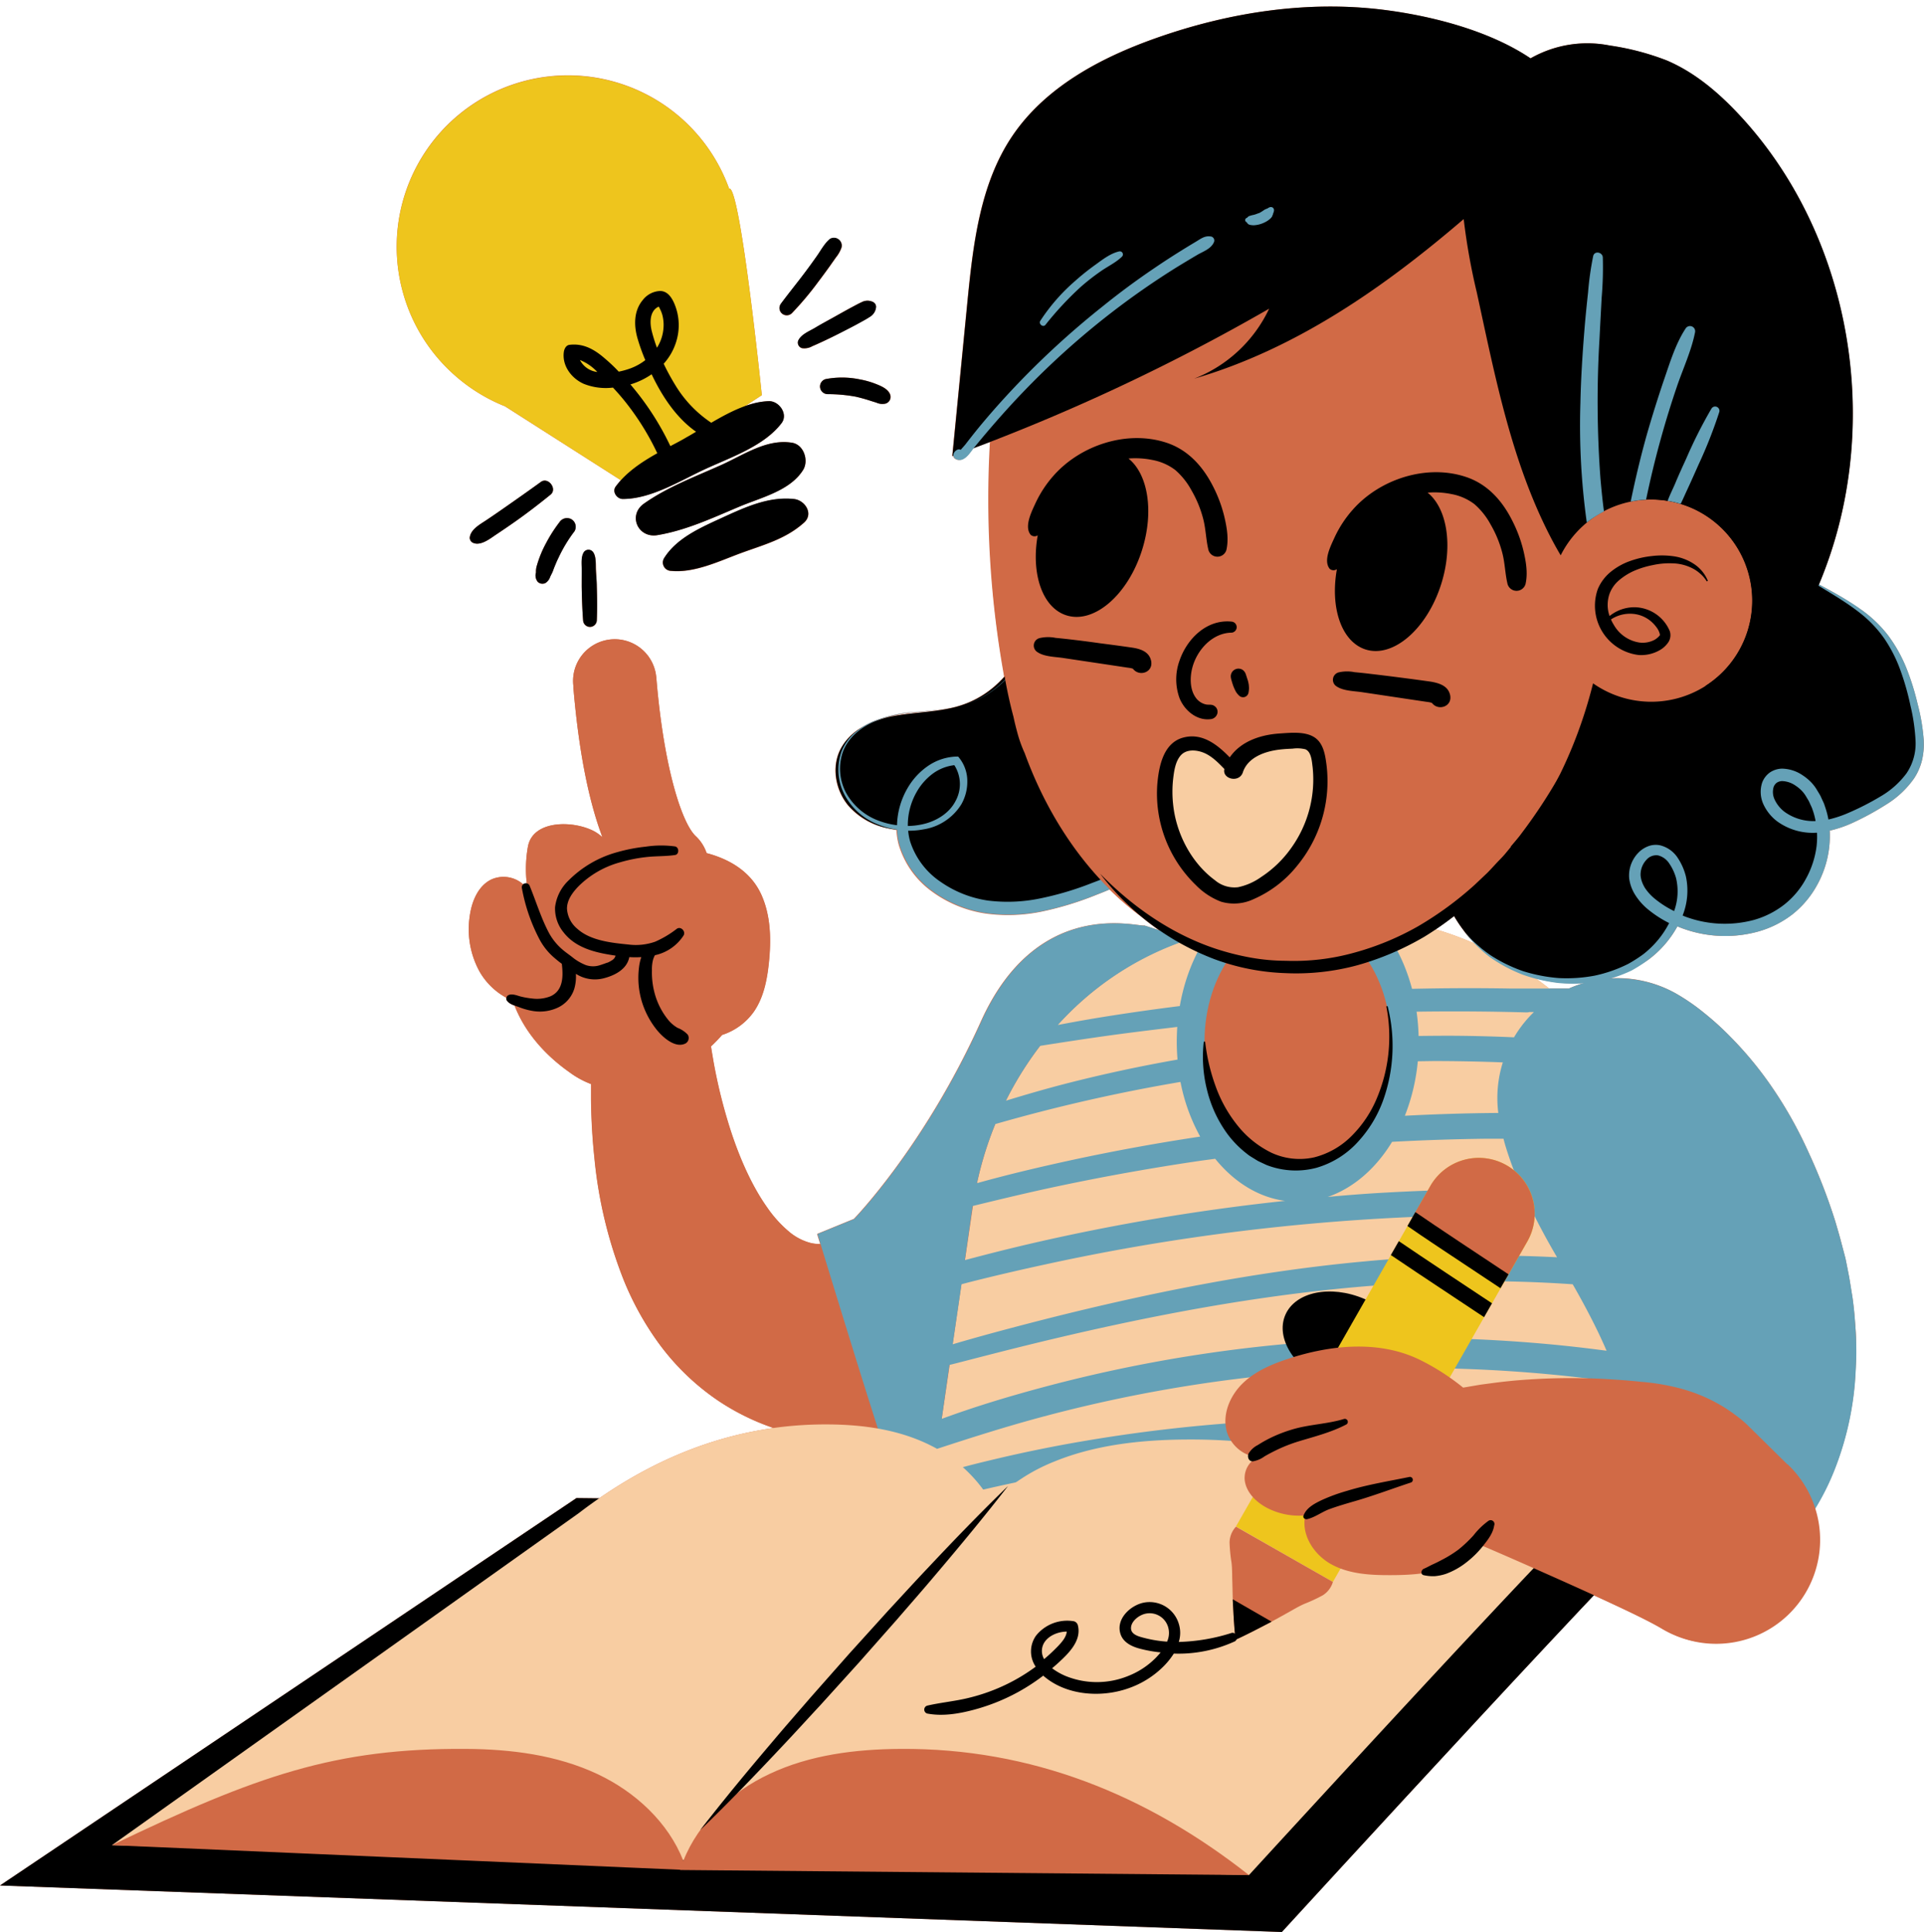 <?xml version="1.0" encoding="UTF-8"?><svg xmlns="http://www.w3.org/2000/svg" xmlns:xlink="http://www.w3.org/1999/xlink" height="501.7" preserveAspectRatio="xMidYMid meet" version="1.0" viewBox="0.0 -1.7 499.7 501.7" width="499.7" zoomAndPan="magnify"><g data-name="Layer 2"><g data-name="38"><g><g id="change1_1"><path d="M499.63,190.67a50.37,50.37,0,0,0-1.61-9.61,65.76,65.76,0,0,0-2.89-9.23,37.63,37.63,0,0,0-4.74-8.49,32.32,32.32,0,0,0-7-6.71,94.68,94.68,0,0,0-11-6.55q1.63-3.92,3-7.94c12.84-38.69,4.07-84.29-23.76-114.08-5.39-5.77-11.54-11-18.81-14.08a67.31,67.31,0,0,0-14.75-3.86,29.8,29.8,0,0,0-20.59,3.33c-10.8-7.26-25.67-11-37.9-12.57-20.05-2.56-40.58.63-59.62,7.4-14.3,5.08-28.46,12.66-37,25.23s-10.3,28.54-11.79,43.74l-3.87,39.49.25-.1s0,0,0,.06c.24,1,1.52,1.22,2.33.89,1.24-.49,2.1-1.85,2.91-2.92,1.44-.54,2.88-1.06,4.31-1.61a259.15,259.15,0,0,0,3.56,60.19c0,.26.09.51.13.77a25.52,25.52,0,0,1-12.38,7.77c-.53.15-1.06.27-1.59.39-2.92.52-5.89.73-8.84,1a36,36,0,0,0-11.27,2.47,22.24,22.24,0,0,0-2.61,1.35,14.15,14.15,0,0,0-5.92,6c-2.29,4.61-1.21,10.5,2.07,14.47a17.84,17.84,0,0,0,9.88,5.8,22.38,22.38,0,0,0,2.7.59,17.25,17.25,0,0,0,.59,3.81,23.09,23.09,0,0,0,8.74,12.22,31.3,31.3,0,0,0,13.83,5.64,43.15,43.15,0,0,0,14.79-.55,83.52,83.52,0,0,0,13.93-4.28c1.15-.45,2.31-.92,3.46-1.41a75.2,75.2,0,0,0,8.25,7.07q2.19,1.83,4.54,3.47l-3.78-1.21c-1.82.42-27.79-7.57-42.43,24.92s-33,51.28-33,51.28l-9.54,3.9s.29,1,.81,2.65h-.33a10.22,10.22,0,0,1-2.36-.32A14.41,14.41,0,0,1,205,318.2a31.65,31.65,0,0,1-5.81-6.38c-3.78-5.33-7-12.37-9.44-19.92-1.24-3.78-2.3-7.71-3.21-11.71-.45-2-.86-4-1.22-6l-.51-3-.17-1.14a40.24,40.24,0,0,0,2.87-3,16.14,16.14,0,0,0,8.28-6.08c2.5-3.64,3.39-8.13,3.86-12.53.65-6.07.55-12.45-2-18-2.68-5.72-8-9-14.13-10.61a10.74,10.74,0,0,0-2.86-4.45c-3.5-3.3-8.17-17.34-10.14-40.38a17.61,17.61,0,0,0-.21-1.81,10.82,10.82,0,0,0-21.39,3.22l0,.43q2.07,24.38,7.55,38.87a11.4,11.4,0,0,0-1.86-1.39c-5.22-3-16.2-3.32-17.5,3.84a33.14,33.14,0,0,0-.27,9.64,1,1,0,0,0-.94.17,7.73,7.73,0,0,0-8.26-1.3c-3.47,1.66-5.12,5.71-5.64,9.52a22.83,22.83,0,0,0,2.58,14.45,17.85,17.85,0,0,0,6.9,6.73.89.89,0,0,0,.09.67,3.84,3.84,0,0,0,2.08,1.39c2.71,7,8,12.89,14.16,17.24a24.75,24.75,0,0,0,5.67,3.13c0,1.3,0,2.59,0,3.89.06,5.05.33,10.12.88,15.25A115.63,115.63,0,0,0,162,330.72a77,77,0,0,0,9.09,16.39,62.48,62.48,0,0,0,15.3,14.8A60.44,60.44,0,0,0,201,369.12c-16.3,2.25-31.39,8.59-45.39,18.27l-5.91-.07L0,487.92,332.92,500s50.81-55.47,81-87.43l2.75,1.25c2.68,1.25,5.38,2.5,7.94,3.75s5.08,2.53,6.88,3.6a27,27,0,0,0,39.71-30.88,65.61,65.61,0,0,0,5.16-10.17,79.77,79.77,0,0,0,5.37-22.85c.14-1.88.24-3.78.31-5.66s0-3.72,0-5.56-.2-3.64-.34-5.44-.34-3.56-.58-5.32l-.84-5.19c-.33-1.68-.65-3.37-1-5.05L478,320.14c-.44-1.62-.91-3.2-1.38-4.8a149,149,0,0,0-7-18,108.46,108.46,0,0,0-9-16.13,94.54,94.54,0,0,0-11.4-13.88,74,74,0,0,0-6.64-6,53.3,53.3,0,0,0-7.47-5.13,31.2,31.2,0,0,0-17.59-3.82,36,36,0,0,0,6.1-2.25A38.06,38.06,0,0,0,428,247.6a27,27,0,0,0,7.61-8.67l.08-.06c.31.13.61.27.93.39a32.23,32.23,0,0,0,19.78,1,26,26,0,0,0,9.08-4.5A24.9,24.9,0,0,0,472,228a26.29,26.29,0,0,0,3.21-14,30.41,30.41,0,0,0,6.05-2.08,72.42,72.42,0,0,0,8.56-4.67,24.41,24.41,0,0,0,7.3-6.82,14.84,14.84,0,0,0,2.06-4.72A18,18,0,0,0,499.63,190.67Zm-267.72-6.4a28.75,28.75,0,0,0-3.37.87,40,40,0,0,1,9.53-1.88c2.84-.29,5.7-.5,8.51-1C241.77,183.29,236.76,183.33,231.91,184.27Zm-83-7.75c0,.21.06.42.1.63C149,177.05,149,176.84,148.93,176.52Zm223.92,63.12c1.65-1.11,3.26-2.25,4.81-3.47a34.92,34.92,0,0,0,2.54,3.8c.11.15.23.29.35.43l-.49-.54a34.92,34.92,0,0,0,3,3.51A84.18,84.18,0,0,0,372.85,239.64ZM407.46,255h-5.15c-1.18-.94-2.39-1.84-3.62-2.72a35.24,35.24,0,0,0,13,1.21A31.24,31.24,0,0,0,407.46,255ZM104.76,74.64a44.48,44.48,0,0,1,84.62-27.3l.1-.06c.36,0,.76.9,1.19,2.39,3,10.42,7.19,51.25,7.19,51.25l-4.29,2.81a19.9,19.9,0,0,1,6.13-1.26c2.64,0,5.05,3.37,3.27,5.71-4.52,6-13.17,8.85-19.84,11.94s-14,7.74-21.39,7.75c-1.5,0-2.82-1.87-1.84-3.22.42-.58.88-1.12,1.35-1.65l-30.1-19.19A44.72,44.72,0,0,1,117,94.75h0A44.31,44.31,0,0,1,104.76,74.64Zm67.67,68.71c3.23-5.26,9.52-8,15-10.52,6-2.74,12.24-5.67,18.89-4.9,2.81.33,5.08,3.81,2.53,6.11-4.78,4.29-10.47,5.74-16.46,7.94-5.6,2.07-12,5.18-18.07,4.59A2.17,2.17,0,0,1,172.43,143.35Zm54.92-45.41c1.41.55,3.5,1.37,3.93,3a1.8,1.8,0,0,1-1.22,2.15,3.75,3.75,0,0,1-2.46-.24c-.57-.18-1.15-.35-1.72-.54-1.19-.38-2.41-.72-3.63-1a40.24,40.24,0,0,0-7.26-.66,2,2,0,0,1-2-1.72,2,2,0,0,1,1.42-2.18,22.74,22.74,0,0,1,8.89.07A22.2,22.2,0,0,1,227.35,97.94Zm-10.9-17.23c1.64-.91,3.26-1.84,4.92-2.72.8-.42,1.6-.87,2.42-1.24a3.22,3.22,0,0,1,3,0,1.4,1.4,0,0,1,.72,1.26,3.3,3.3,0,0,1-1.7,2.62c-.75.51-1.56.93-2.35,1.37-1.59.89-3.21,1.71-4.83,2.54s-3.33,1.72-5,2.5c-.87.4-1.75.81-2.64,1.18a4.13,4.13,0,0,1-2.72.51,1.5,1.5,0,0,1-1-1.82c.66-1.73,3-2.6,4.47-3.49S214.87,81.59,216.45,80.71ZM191.72,130c-6.8,2.87-13.67,6.06-21,7.27-5.05.83-7.72-5.2-3.46-8.2,6.06-4.27,13.15-6.93,19.88-9.94,6-2.67,11.94-6.94,18.58-5.86,3.07.5,4.37,4.64,2.87,7.06C205.15,125.84,197.52,127.51,191.72,130Zm-40.6,16.2c0-1.37-.22-3.16.49-4.39a1.48,1.48,0,0,1,2.53,0c.77,1.2.59,3.17.66,4.56s.16,2.87.2,4.31c.09,3,.12,5.86,0,8.8a1.78,1.78,0,0,1-3.55,0c-.23-2.94-.32-5.85-.37-8.8C151.08,149.14,151.11,147.65,151.12,146.15ZM143,126.74c-3.09,2.51-6.24,4.93-9.51,7.22q-2.4,1.68-4.85,3.3c-1.45,1-3.73,2.73-5.57,2.08a1.47,1.47,0,0,1-1.07-1.4c.2-2.13,2.6-3.43,4.21-4.5s3.14-2.13,4.7-3.22c3.2-2.23,6.4-4.48,9.56-6.77C142.38,122.06,144.81,125.25,143,126.74Zm-3.34,22.64a2.61,2.61,0,0,1-.46-2.39c0-.11,0-.23,0-.34v0a.51.51,0,0,1,0-.1,5.7,5.7,0,0,1,.13-1,28.58,28.58,0,0,1,2.54-6.29,36.68,36.68,0,0,1,3.41-5.32,2.34,2.34,0,0,1,3.11-.81,2.27,2.27,0,0,1,.82,3.11,37,37,0,0,0-3.82,6.14c-.24.48-.47,1-.7,1.45l-.29.66c0,.05-.14.33-.16.39-.22.53-.44,1.06-.63,1.61s-.51,1.08-.76,1.63a3,3,0,0,1-1.17,1.58A1.74,1.74,0,0,1,139.64,149.38Zm63.05-72c2.06-2.8,4.28-5.5,6.37-8.29,1.06-1.41,2.1-2.85,3.12-4.3s2-3.32,3.4-4.42a2,2,0,0,1,2.24.15,2,2,0,0,1,.72,2.12,8.55,8.55,0,0,1-1.45,2.56c-.49.71-1,1.41-1.49,2.12q-1.5,2.1-3.06,4.16a81.68,81.68,0,0,1-6.88,8.19,1.9,1.9,0,0,1-2.49.15A1.87,1.87,0,0,1,202.69,77.36Z" fill="#d16a46"/></g><g id="change1_2"><path d="M184.43,268.45a5,5,0,0,1,.1.54l.1.7.22,1.47.51,3c.36,2,.77,4,1.22,6,.91,4,2,7.93,3.21,11.71,2.46,7.55,5.66,14.59,9.44,19.92A31.65,31.65,0,0,0,205,318.2a14.41,14.41,0,0,0,5.38,2.81,10.22,10.22,0,0,0,2.36.32,15.87,15.87,0,0,0,2.44-.11,29.88,29.88,0,0,0,6.09-1.44,55.24,55.24,0,0,0,7.76-3.35c.69-.35,1.39-.71,2.1-1.13s1.42-.77,2.14-1.23l1.09-.66.54-.32c.18-.11.15-.15.23-.23.23-.28.44-.42.74-.79a57.06,57.06,0,0,0,4.23-5.09,81.33,81.33,0,0,0,5-7.67,144,144,0,0,0,9.21-19.64c1.38-3.55,2.67-7.2,3.85-10.88.59-1.83,1.15-3.68,1.67-5.49l.73-2.68.31-1.27.13-.58a1.73,1.73,0,0,0,.05-.24v-.1c0-.05,0,0,0,0,7.23-19.66,27.25-18.85,46.91-11.62s31.51,18.14,24.28,37.8l-.19.44-.13.29-.26.56-.49,1-1,1.9-1.89,3.61c-1.27,2.37-2.55,4.69-3.88,7C321.81,304,319,308.5,316.1,313a203.72,203.72,0,0,1-20.28,26.19,131.62,131.62,0,0,1-13.27,12.57,92.36,92.36,0,0,1-17.42,11.38c-1.63.86-3.52,1.62-5.31,2.37-.43.17-1,.41-1.3.52l-1,.34-2.06.69c-1.34.46-2.78.87-4.19,1.28s-2.85.81-4.32,1.17a102,102,0,0,1-18.73,3,73.88,73.88,0,0,1-21.08-1.62,61.39,61.39,0,0,1-20.73-8.93,62.48,62.48,0,0,1-15.3-14.8A77,77,0,0,1,162,330.72,115.63,115.63,0,0,1,154.41,299c-.55-5.13-.82-10.2-.88-15.25q0-3.78.07-7.56l.16-3.81.27-4.11a13.75,13.75,0,0,1,24.68-7.4Z" fill="#d16a46"/></g><g id="change2_1"><path d="M241,391.25c22.07-5.42,212.81,3.56,212.81,3.56l-18.11-85.32c-10.05-47.34-52.54-78.76-98-72.5l-15.72,2.17c-.86.12-1.72.25-2.57.39-34.62,5.87-61.38,35.37-66.74,72Z" fill="#f8cda2"/></g><g id="change3_1"><path d="M482.07,346.05c-.1-1.81-.2-3.64-.34-5.44s-.34-3.56-.58-5.32l-.84-5.19c-.33-1.68-.65-3.37-1-5.05L478,320.14c-.44-1.62-.91-3.2-1.38-4.8a149,149,0,0,0-7-18,108.46,108.46,0,0,0-9-16.13,94.54,94.54,0,0,0-11.4-13.88,74,74,0,0,0-6.64-6,53.3,53.3,0,0,0-7.47-5.13A31.23,31.23,0,0,0,407.46,255h-15q-12.85-.22-25.73.08c-4.29-16.19-15.95-27.81-29.67-27.81-14.94,0-27.44,13.8-30.64,32.28q-10.25,1.28-20.46,2.92-5.62.92-11.23,2a79.24,79.24,0,0,1,33.91-22.18l-11.35-3.64c-1.82.42-27.79-7.57-42.43,24.92s-33,51.28-33,51.28l-9.54,3.9s12.21,40.11,17,54.52c-1.54,1.57-.31,4.68,1.85,5h0c.42.62,5.16.57,11.64.19l.57-3.93c8.38-2.74,16.77-5.42,25.27-7.75a372.68,372.68,0,0,1,112-13q10.68.38,21.33,1.36,5.19.48,10.36,1.11c1.55.19,3.11.39,4.66.6,1,.14,2.06.36,3.09.44h.36c.16.48.33,1,.48,1.42a60.07,60.07,0,0,1,2.09,8.13,41.36,41.36,0,0,1,.64,6.74q-9.5-1.77-19.07-3.07a410.63,410.63,0,0,0-41.28-3.54,405.94,405.94,0,0,0-81.79,5.54q-11.26,1.91-22.4,4.53c-3.71.88-7.42,1.77-11.09,2.81s-7.81,1.92-11.21,3.93c-2.22,1.31-1.33,5,1.34,4.94,3.47-.09,6.76-1.15,10.13-1.94s6.56-1.56,9.85-2.3q10-2.25,20.08-4a393.79,393.79,0,0,1,39.91-5,408.39,408.39,0,0,1,80.7,1.92c7.41.92,14.78,2.08,22.12,3.43l2.51.48-.07,2.07a23.4,23.4,0,0,0,40.34,16.83,63.62,63.62,0,0,0,12.67-20,79.77,79.77,0,0,0,5.37-22.85c.14-1.88.24-3.78.31-5.66S482.12,347.89,482.07,346.05Zm-85.7-84.85a3,3,0,0,0,.87-.1h1.15a31.28,31.28,0,0,0-5.17,6.57q-8.21-.37-16.43-.41-4.17,0-8.35.06a56.3,56.3,0,0,0-.53-6.31Q382.15,260.8,396.37,261.2Zm-28.14,12.69,4-.06q9,0,18.08.35a30.88,30.88,0,0,0-1.17,13.13q-12.14.09-24.27.73A51.57,51.57,0,0,0,368.23,273.89Zm-6.68,20.92q12.22-.66,24.46-.81c1.49,0,3,0,4.48,0,.48,1.92,1.08,3.73,1.7,5.51q1.21,3.42,2.6,6.61c.14.34.29.67.44,1q-18.83-.12-37.62,1c-4.27.26-8.53.6-12.79,1C351.52,306.82,357.35,301.72,361.55,294.81Zm31.91,19c1.65,0,3.3.06,5,.08q1.11,2.22,2.26,4.36c1.2,2.24,2.43,4.41,3.68,6.54a345,345,0,0,0-50.41,1.11c-27.59,2.56-54.9,8-81.74,14.76-7.59,1.93-15.18,3.93-22.7,6.1l-2.11.62,2.28-15.59,2.06-.54c6.63-1.68,13.29-3.22,20-4.67q20-4.36,40.36-7.24A563.91,563.91,0,0,1,393.46,313.81Zm-77.85-14.6c4.86,6,11.16,10,18.15,10.93a553.7,553.7,0,0,0-58.42,9.39q-11.2,2.42-22.29,5.35l-2.46.64,2-13.95s0-.06,0-.09c7.38-1.8,14.77-3.58,22.21-5.15q18.33-3.87,36.87-6.59C313,299.55,314.31,299.39,315.61,299.21Zm-9.17-19.93.16,0a48.11,48.11,0,0,0,5.11,14.17q-16.8,2.52-33.4,6.1c-8.22,1.79-16.45,3.72-24.58,6a90.29,90.29,0,0,1,4.76-15.35A440.12,440.12,0,0,1,306.44,279.28Zm-23-11.42c7.42-1.1,14.87-2,22.32-2.89-.08,1.27-.13,2.54-.13,3.83,0,1.57.07,3.12.2,4.65q-14.66,2.57-29.06,6.26c-5.21,1.35-10.38,2.84-15.52,4.42a88.38,88.38,0,0,1,8.89-14.24Q276.76,268.84,283.41,267.86Zm130.74,80.8q-4.78-.6-9.58-1.08-9.6-.94-19.23-1.41a374.89,374.89,0,0,0-114.07,12.26c-9,2.4-18,5.1-26.72,8.32l2-14,1.61-.4c6.7-1.73,13.41-3.47,20.14-5.11,13.28-3.24,26.65-6.18,40.1-8.65,26.73-4.9,53.91-7.89,81.12-7.56q9.46.12,18.91.77,2.34,4.06,4.38,8,2.5,4.8,4.42,9.26Z" fill="#65a1b7"/></g><g id="change1_3"><ellipse cx="337.03" cy="268.8" fill="#d16a46" rx="24.2" ry="31.99"/></g><g id="change4_1"><path d="M360.39,259.57A42,42,0,0,1,359.24,284a31.87,31.87,0,0,1-6.49,10.74,23.34,23.34,0,0,1-10.8,6.8,20.92,20.92,0,0,1-13-.71l-1.5-.7-.75-.36-.7-.43-1.41-.87c-.45-.31-.87-.66-1.3-1a26.32,26.32,0,0,1-4.5-4.7,32.27,32.27,0,0,1-5.33-11.54,35.23,35.23,0,0,1-.82-12.42H313a50,50,0,0,0,2.77,11.71,35.06,35.06,0,0,0,5.73,10.15,25.58,25.58,0,0,0,8.78,7,17.35,17.35,0,0,0,11,1.18,20.92,20.92,0,0,0,9.88-5.69,30.15,30.15,0,0,0,6.5-9.83,41,41,0,0,0,2.39-23.71Z" fill="inherit"/></g><g id="change4_2"><path d="M435.83,390.53C433.29,390.42,332.92,500,332.92,500L0,487.92l149.72-100.6Z" fill="inherit"/></g><g id="change2_2"><path d="M380.55,389.72a153.08,153.08,0,0,0-72.42-17.61c-11.74.07-23.7,1.38-34.32,5.73a47.63,47.63,0,0,0-16.21,10.71,37.59,37.59,0,0,0-15.38-14.64c-8.39-4.34-17.82-5.66-27.09-5.72-24-.17-45.48,8.23-64.84,23.06h0L29.08,477.45l295.3,7.77s87.77-95.82,90-95.72Z" fill="#f8cda2"/></g><g id="change4_3"><ellipse cx="349.62" cy="346.51" fill="inherit" rx="11.89" ry="17.18" transform="rotate(-67.07 349.62 346.507)"/></g><g id="change5_1"><path d="M321,394.69l25.19,14.39,50.5-88.4a14.51,14.51,0,0,0-5.4-19.79h0a14.51,14.51,0,0,0-19.8,5.4Z" fill="#eec51d"/></g><g id="change1_4"><path d="M346.15,409.07s0,.08,0,.13a6.16,6.16,0,0,1-2.63,3.38,41.88,41.88,0,0,1-4.71,2.19c-1.62.71-3,1.57-4.43,2.36L330,419.55l-4.48,2.32c-1.53.76-3,1.52-4.64,2.24-.19-1.74-.31-3.43-.43-5.14l-.27-5-.12-4.95c-.07-1.67,0-3.26-.22-5a41.76,41.76,0,0,1-.5-5.17,6.15,6.15,0,0,1,1.57-4l.09-.11Zm45.12-108.18a14.51,14.51,0,0,0-19.8,5.4l-4.67,8.17c6.12,3.9,18.1,11.62,24.21,16.13l5.66-9.91a14.51,14.51,0,0,0-5.4-19.79Z" fill="#d16a46"/></g><g id="change4_4"><path d="M330.25,419.41l-.25.14-4.48,2.32c-1.53.76-3,1.52-4.64,2.24-.19-1.74-.31-3.43-.43-5.14l-.27-5v-.36Zm61.54-90.19c-6.66-4.42-19-12.57-24.19-16.16l-2.06,3.61c1.79,1.25,4.35,3,8,5.42,5.42,3.62,11.72,7.8,16.16,10.73Zm-4.29,7.52c-5.76-3.82-18-11.91-24.2-16.14l-2.07,3.61c1.68,1.15,3.85,2.6,6.71,4.51,6,4,13.06,8.69,17.5,11.62Z" fill="inherit"/></g><g id="change1_5"><path d="M464.21,378.56,454,368.5a29.1,29.1,0,0,0-2.47-2.14c-.4-.32-.91-.66-1.25-.93s-.74-.52-1.11-.79c-.75-.5-1.5-1-2.28-1.44s-1.47-.83-2.22-1.21a43,43,0,0,0-9.08-3.35,58,58,0,0,0-9.41-1.52c-3.17-.35-6.36-.55-9.55-.74a167.08,167.08,0,0,0-19.49.14c-3.3.2-6.64.54-10,1l-2.57.34-2.65.45-1.34.23a5.67,5.67,0,0,0-.57.1,59.44,59.44,0,0,0-11-7.1c-10.53-5.27-23.23-4.08-34.42-.4-4.27,1.4-8.53,3.21-11.77,6.32s-5.3,7.77-4.31,12.15c.87,3.83,4.53,7,8.34,7a6,6,0,0,0-3.56,6.19c.44,3.13,3,5.6,5.77,7.06a18,18,0,0,0,11.83,1.68l-1.93.47c-1,5.05,2.43,10.18,7,12.61s9.9,2.72,15.05,2.71c6.13,0,12.5-.44,17.87-3.4a21.45,21.45,0,0,0,5.56-4.47c5.33,2.29,10.67,4.61,16,7,5.5,2.44,11,4.9,16.38,7.39,2.68,1.25,5.38,2.5,7.94,3.75s5.08,2.53,6.88,3.6a27,27,0,0,0,32.68-42.61Z" fill="#d16a46"/></g><g id="change4_5"><path d="M349.67,368.2c-3.95,2.07-8.22,3.12-12.45,4.41a40.87,40.87,0,0,0-6.15,2.46c-.9.45-1.78.91-2.65,1.42a7,7,0,0,1-3,1.28c-1.11.09-1.52-1.17-1.15-2a5.87,5.87,0,0,1,2.42-2.23,33.6,33.6,0,0,1,3-1.71,36.79,36.79,0,0,1,6-2.35c4.39-1.31,9-1.37,13.4-2.71A.78.78,0,0,1,349.67,368.2Zm16.44,13.62c-5.49,1.13-11,2-16.35,3.65a45.78,45.78,0,0,0-6.43,2.35c-1.86.89-4.05,2-4.79,4.07-.21.57.4,1,.91.91,2-.43,3.87-1.89,5.83-2.61s4.21-1.38,6.34-2c5-1.42,9.92-3.3,14.89-4.93A.76.76,0,0,0,366.11,381.82Zm20.43,11.44A19,19,0,0,0,382.7,397a33.63,33.63,0,0,1-3.93,3.71,31,31,0,0,1-4.18,2.6c-.79.42-1.58.83-2.39,1.19s-1.52.81-2.34,1.14-1,1.57,0,1.72a11.13,11.13,0,0,0,2.75.24,12.74,12.74,0,0,0,2.92-.6,19.4,19.4,0,0,0,5.44-3.08,25.09,25.09,0,0,0,4.14-4.1c1.24-1.56,2.66-3.33,2.95-5.36A1,1,0,0,0,386.54,393.26Z" fill="inherit"/></g><g id="change1_6"><path d="M176.64,483.9l0-.07L29.08,477.45c37.71-18.14,58.08-25.22,91.94-25,11.68.07,23.57,1.57,34.14,6.53,9.8,4.61,18.39,12.51,22.32,22.54,3.93-10,12.52-17.93,22.32-22.54,10.57-5,22.46-6.46,34.14-6.53,33.86-.22,63.83,11.83,90.44,32.77Z" fill="#d16a46"/></g><g id="change4_6"><path d="M319.84,422.35a49.37,49.37,0,0,1-13.69,2.33,7.8,7.8,0,0,0,0-4.73,7.91,7.91,0,0,0-8.87-5.52c-3.61.61-7.61,4.3-6.23,8.28.72,2.1,2.86,3.14,4.87,3.68a33.89,33.89,0,0,0,5.52,1c-.38.47-.79.92-1.19,1.34a20.75,20.75,0,0,1-7.23,4.78,21.54,21.54,0,0,1-16.28,0,16.35,16.35,0,0,1-3.49-2c.39-.33.78-.66,1.16-1,2.81-2.55,6.62-6,5.52-10.2a1.47,1.47,0,0,0-1-1,10.37,10.37,0,0,0-9.82,3.69,7.06,7.06,0,0,0-.12,8.1,47.79,47.79,0,0,1-7.34,4.47,48.63,48.63,0,0,1-10.13,3.65c-3.54.87-7.17,1.18-10.71,2a1.07,1.07,0,0,0,0,2.05c4,.76,8.12.07,12-.95a51.74,51.74,0,0,0,11.63-4.64,52.31,52.31,0,0,0,6.51-4.25c5.77,5.09,14.73,5.78,21.79,3.4a24,24,0,0,0,9.58-5.94,19.66,19.66,0,0,0,2.54-3.19,35,35,0,0,0,15.88-3.19C321.82,423.83,321,422,319.84,422.35Zm-49.14,3.76c.59-2.67,3.74-4.11,6.36-4.12-.14,1.5-1.38,2.84-2.37,3.88a47.15,47.15,0,0,1-3.51,3.27A4.16,4.16,0,0,1,270.7,426.11Zm32.41-1.51a32.36,32.36,0,0,1-6.06-1c-1.22-.31-3.19-.81-3.3-2.35s1.33-2.86,2.53-3.46a5,5,0,0,1,7,2.71A5.39,5.39,0,0,1,303.11,424.6Zm-60.29-17.19c-3.22,3.82-6.52,7.57-9.78,11.35L223.11,430l-10.05,11.1c-3.41,3.66-6.76,7.37-10.21,11-6.84,7.28-13.78,14.48-21,21.45,6.13-7.92,12.51-15.61,19-23.23,3.21-3.82,6.52-7.57,9.78-11.35l9.92-11.23,10.06-11.11c3.4-3.66,6.76-7.36,10.21-11,6.84-7.28,13.78-14.48,21-21.46C255.67,392.1,249.29,399.79,242.82,407.41Z" fill="inherit"/></g><g id="change4_7"><path d="M312.09,200.83a30.82,30.82,0,0,1-7.81,15.71c-5.06,5.39-11.87,8.76-18.69,11.6-9,3.78-18.75,6.89-28.52,6S237.46,227.31,234.4,218a15.67,15.67,0,0,1-.75-4.25,18.68,18.68,0,0,1-13.32-6.3c-3.28-4-4.36-9.86-2.07-14.47,2.48-5,8.16-7.62,13.65-8.69s11.19-1,16.58-2.48c9.74-2.72,14.6-9.69,19.46-17.85,4.55-7.66,9.59-8.11,18.07-4.65C301.75,165.71,315.08,183.32,312.09,200.83Zm185.67-17c-1.65-8-4.1-16.08-9.49-22.18-5.7-6.47-14-9.9-21.21-14.61-5.52-3.6-11.24-8.83-13-15.44-1.48-5.58-.74-11.25-8.44-12.27-4.39-.58-8.72,1.22-12.73,3.08a234.53,234.53,0,0,0-27.15,14.9c-11.18,7.13-22.19,15.73-27.61,27.83-3.41,7.6-4.35,16-5.26,24.31-1.91,17.36-3.31,36.66,7.32,50.52,10.41,13.57,31.68,17.2,46,7.84a25.59,25.59,0,0,0,9.18-10.74c9.23,4.17,20.59,3.8,28.73-2.16a24.54,24.54,0,0,0,9.46-22c4-.57,7.87-2.38,11.52-4.29,5.24-2.75,10.71-6.22,12.74-11.79C499.33,192.72,498.65,188.14,497.76,183.83Z" fill="inherit"/></g><g id="change3_2"><path d="M295.34,163.48c-1-.65-2-1.36-3.07-1.9a29.52,29.52,0,0,0-3.22-1.64,32.2,32.2,0,0,0-6.79-2.39,11.3,11.3,0,0,0-7.15.35,9.88,9.88,0,0,0-3,2,16.43,16.43,0,0,0-2.3,2.77c-2.5,4-4.94,8.17-8.26,11.62a26.85,26.85,0,0,1-5.51,4.5,25.58,25.58,0,0,1-6.55,2.78,25.25,25.25,0,0,0,6.57-2.74,27,27,0,0,0,5.56-4.48c3.34-3.43,5.82-7.56,8.41-11.53a16,16,0,0,1,2.3-2.68,9.22,9.22,0,0,1,2.92-1.91,10.76,10.76,0,0,1,6.87-.2,31.43,31.43,0,0,1,6.59,2.55,30.11,30.11,0,0,1,3.1,1.71c1,.56,2,1.29,2.94,1.95A43,43,0,0,1,311,186.65a31,31,0,0,1,.89,13.66,28.7,28.7,0,0,1-5.29,12.49,33.27,33.27,0,0,1-10.24,8.94,89,89,0,0,1-12.72,5.84,79.75,79.75,0,0,1-13.39,4,41.52,41.52,0,0,1-13.64.58,28.77,28.77,0,0,1-12.42-4.94,20,20,0,0,1-7.81-10.43,15.19,15.19,0,0,1-.51-2.77,19.74,19.74,0,0,0,3.91-.34,14.12,14.12,0,0,0,9.9-6.52,11.89,11.89,0,0,0,1.55-6,9.67,9.67,0,0,0-2.06-6l-.31-.39-.54,0a13.77,13.77,0,0,0-7.27,2.41,17.73,17.73,0,0,0-5.21,5.56,20.12,20.12,0,0,0-2.87,9.85,20.45,20.45,0,0,1-4.51-1.08,16,16,0,0,1-8.53-7,13.3,13.3,0,0,1-1-11c1.33-3.6,4.52-6.23,8-7.78a35.84,35.84,0,0,1,11.21-2.54,72.34,72.34,0,0,0,11.44-1.65,72.18,72.18,0,0,1-11.45,1.58,36,36,0,0,0-11.27,2.47,18.14,18.14,0,0,0-4.91,3.06,12.55,12.55,0,0,0-3.37,4.73,14.07,14.07,0,0,0,.81,11.4,16.74,16.74,0,0,0,8.73,7.65,21.31,21.31,0,0,0,4.86,1.32,17.25,17.25,0,0,0,.59,3.81,23.09,23.09,0,0,0,8.74,12.22,31.3,31.3,0,0,0,13.83,5.64,43.15,43.15,0,0,0,14.79-.55,83.52,83.52,0,0,0,13.93-4.28,82,82,0,0,0,13.12-6.26,35.4,35.4,0,0,0,10.92-10,31.24,31.24,0,0,0,5.33-13.76,33.09,33.09,0,0,0-1.4-14.57A44.36,44.36,0,0,0,295.34,163.48ZM238,204.09a15.36,15.36,0,0,1,4.33-4.94,11.74,11.74,0,0,1,5.53-2.15,9.11,9.11,0,0,1,.28,9.37c-1.64,3.16-5.07,5.25-8.66,6a19.16,19.16,0,0,1-3.7.42A17.31,17.31,0,0,1,238,204.09Zm261.65-13.42a50.37,50.37,0,0,0-1.61-9.61,65.76,65.76,0,0,0-2.89-9.23,37.63,37.63,0,0,0-4.74-8.49,32.32,32.32,0,0,0-7-6.71c-5.22-3.81-11.07-6.38-16.51-9.7,5.24,3.63,11,6.51,16,10.41a31.45,31.45,0,0,1,6.48,6.76,36.66,36.66,0,0,1,4.22,8.33,66.93,66.93,0,0,1,2.57,9.06,49.54,49.54,0,0,1,1.34,9.23,13.79,13.79,0,0,1-2.34,8.38,22.36,22.36,0,0,1-6.73,6,69.93,69.93,0,0,1-8.31,4.26,29.41,29.41,0,0,1-5.25,1.75,22,22,0,0,0-.72-2.85l-.41-1.23c-.17-.4-.36-.79-.54-1.18s-.34-.79-.56-1.17l-.67-1.11a11,11,0,0,0-1.64-2.18,13,13,0,0,0-2.12-1.74,9.82,9.82,0,0,0-5.41-1.75,5.83,5.83,0,0,0-3.14,1,5.65,5.65,0,0,0-2,2.62,7.74,7.74,0,0,0,.44,5.88,11.62,11.62,0,0,0,3.5,4.22,15.77,15.77,0,0,0,10,2.93l.3,0a21.28,21.28,0,0,1-.11,3.48,23.56,23.56,0,0,1-2.74,8.42,21.59,21.59,0,0,1-5.64,6.74,22.82,22.82,0,0,1-7.91,4,29.29,29.29,0,0,1-17.75-.84c-.25-.09-.5-.21-.75-.31v0a17.55,17.55,0,0,0,.86-10.11,15.46,15.46,0,0,0-2.1-4.81,7.64,7.64,0,0,0-4.64-3.32,5.47,5.47,0,0,0-3.13.28,7,7,0,0,0-2.49,1.66,8.51,8.51,0,0,0-2.38,5.17,8.25,8.25,0,0,0,0,1.49,10.56,10.56,0,0,0,1.35,3.94,15.68,15.68,0,0,0,3.41,4,29,29,0,0,0,5.62,3.66,24,24,0,0,1-3.42,5,24.57,24.57,0,0,1-3.33,3.12,37,37,0,0,1-3.88,2.48,35.86,35.86,0,0,1-8.74,3.06,39.23,39.23,0,0,1-9.31.62,41.42,41.42,0,0,1-9.22-1.78,39,39,0,0,1-8.48-4.14,34.79,34.79,0,0,1-7-6.35,35.76,35.76,0,0,0,6.74,6.78,39.75,39.75,0,0,0,8.47,4.56,42.77,42.77,0,0,0,9.42,2.22,41.09,41.09,0,0,0,9.72-.26,37,37,0,0,0,9.31-3A38.06,38.06,0,0,0,428,247.6a27,27,0,0,0,7.66-8.75c.32.14.63.28,1,.41a32.23,32.23,0,0,0,19.78,1,26,26,0,0,0,9.08-4.5A24.9,24.9,0,0,0,472,228a26.29,26.29,0,0,0,3.21-14,30.41,30.41,0,0,0,6.05-2.08,72.42,72.42,0,0,0,8.56-4.67,24.41,24.41,0,0,0,7.3-6.82,14.84,14.84,0,0,0,2.06-4.72A18,18,0,0,0,499.63,190.67Zm-72.54,38a7.77,7.77,0,0,1-.8-1.83,7.63,7.63,0,0,1-.2-1,4.38,4.38,0,0,1,0-.89,5.58,5.58,0,0,1,1.49-3.36,3.37,3.37,0,0,1,3-1.17,4.88,4.88,0,0,1,2.93,2.1,12.74,12.74,0,0,1,1.79,3.86,15,15,0,0,1-.52,8.51,25.45,25.45,0,0,1-4.87-3.09A12.65,12.65,0,0,1,427.09,228.67Zm44.35-17.16a12.77,12.77,0,0,1-8-2.41,8.53,8.53,0,0,1-2.51-3.08,4.57,4.57,0,0,1-.29-3.4,2.37,2.37,0,0,1,.86-1.1,2.62,2.62,0,0,1,1.36-.39,6.5,6.5,0,0,1,3.51,1.22,9.23,9.23,0,0,1,1.56,1.29,8,8,0,0,1,1.21,1.64l.56.93c.18.31.31.66.47,1s.31.66.45,1l.34,1a19,19,0,0,1,.56,2.28Z" fill="#65a1b7"/></g><g id="change1_7"><path d="M442.75,176.56a26.28,26.28,0,0,1-29-.81c-11.26,45-45.8,76.59-83.77,73.44-29-2.41-52.62-24.47-63.85-55.32a33.17,33.17,0,0,1-1.9-5.29c-.37-1.37-.72-2.74-1-4.1q-1.47-5.47-2.42-11.23c-4.74-25.43-4.37-49.55-3.27-65A86.43,86.43,0,0,1,259.32,91c0-.09,0-.14,0-.14h0A86.8,86.8,0,1,1,428.94,128a26.26,26.26,0,0,1,13.81,48.55Z" fill="#d16a46"/></g><g id="change4_8"><path d="M451.68,28.06c-5.39-5.77-11.54-11-18.81-14.08a67.31,67.31,0,0,0-14.75-3.86,29.8,29.8,0,0,0-20.59,3.33c-10.8-7.26-25.67-11-37.9-12.57-20.05-2.56-40.58.63-59.62,7.4-14.3,5.08-28.46,12.66-37,25.23s-10.3,28.54-11.79,43.74l-3.87,39.49a522.16,522.16,0,0,0,82.27-38.28,35.94,35.94,0,0,1-19.47,18.17c26.45-7.71,49.26-23.66,70-41.44a165.42,165.42,0,0,0,3.41,19.08c4.75,21.79,9,44.05,19.32,63.82q1.17,2.24,2.46,4.42A26.26,26.26,0,1,1,443,176.38a55.05,55.05,0,0,0,9.8,2.71c10.73-9.89,18-23.09,22.62-37C488.28,103.45,479.51,57.85,451.68,28.06Z" fill="inherit"/></g><g id="change3_3"><path d="M435.6,98.47q-2.33,6.82-4.25,13.76c-1.46,5.23-2.72,10.5-3.83,15.81a24.85,24.85,0,0,0-4,.51c1.22-5.91,2.61-11.78,4.25-17.59q2-6.93,4.3-13.74c1.58-4.55,3.07-9.61,5.74-13.65a1.34,1.34,0,0,1,2.43,1C439.31,89.32,437.16,93.92,435.6,98.47ZM415.43,86.12c.17-3.5.37-7,.55-10.5a94.06,94.06,0,0,0,.3-10.48c-.08-1.37-2.16-1.81-2.5-.34a78.83,78.83,0,0,0-1.33,9.44c-.35,3.22-.68,6.44-.94,9.67-.51,6.35-.92,12.71-1.05,19.08a182.12,182.12,0,0,0,1.66,31A27.05,27.05,0,0,1,415,132c.52-.32,1.05-.62,1.58-.9-.38-2.84-.66-5.69-.91-8.52A273.52,273.52,0,0,1,415.43,86.12ZM444.5,104.4a120.75,120.75,0,0,0-6.56,13c-1,2.18-2,4.36-2.91,6.56-.62,1.43-1.36,2.89-1.91,4.4a26.3,26.3,0,0,1,3.38.79c.56-1.12,1.06-2.29,1.58-3.41,1.05-2.25,2.05-4.51,3.06-6.78a120.25,120.25,0,0,0,5.4-13.7A1.12,1.12,0,0,0,444.5,104.4ZM314.32,59.69c-1.47-.19-2.51.65-3.73,1.38s-2.48,1.49-3.71,2.26q-3.6,2.23-7.09,4.61-7,4.73-13.51,10a219.48,219.48,0,0,0-24.92,23.18q-3.27,3.55-6.38,7.27-1.47,1.76-2.88,3.57c-.46.58-.92,1.17-1.37,1.76-.08.1-.7.81-1.23,1.4-.72-.53-2.11.64-1.87,1.61s1.52,1.22,2.33.89c1.37-.54,2.28-2.16,3.18-3.26,4.24-5.17,8.64-10.2,13.3-15A207.33,207.33,0,0,1,296.67,73.6q4.56-3.18,9.28-6.11c1.65-1,3.3-2,5-3,1.51-.88,3.57-1.57,4.3-3.24A1.06,1.06,0,0,0,314.32,59.69Zm16.18-7.52a.93.93,0,0,0-.86,0l-.16.07a1.77,1.77,0,0,0-.17.12.46.46,0,0,0-.15.09l0,0a1.14,1.14,0,0,0-.26.09l.05,0-.06,0a3.63,3.63,0,0,0-.59.3,10.4,10.4,0,0,1-1.35.83.2.2,0,0,0-.08,0c.06,0,.13,0,0,0h0l-.08,0,.06,0-.35.13a6.28,6.28,0,0,1-.73.25c-.26.07-.53.11-.79.19l-.34.1a1.3,1.3,0,0,0-.75.52.6.6,0,0,0-.08,1.16h0a1.18,1.18,0,0,0,.74.65,2.84,2.84,0,0,0,.42.08,3.76,3.76,0,0,0,1.16,0,6.92,6.92,0,0,0,2.22-.65A5.9,5.9,0,0,0,330,55a2.28,2.28,0,0,0,.42-.56,1.22,1.22,0,0,1,.07-.17c0-.11.09-.22.14-.33a.68.68,0,0,0,0-.14,2.44,2.44,0,0,0,.1-.24,2.19,2.19,0,0,0,.16-.67A.86.86,0,0,0,330.5,52.17Zm-3.65,1.55h0ZM271.52,82.66a84,84,0,0,1,9.13-9.82,56.92,56.92,0,0,1,5.27-4.12c1.81-1.27,3.94-2.25,5.5-3.8a.8.8,0,0,0-.77-1.33c-2.2.51-4.15,2-6,3.35a62.31,62.31,0,0,0-5.41,4.31,49.22,49.22,0,0,0-9.08,10.4C269.71,82.44,270.9,83.41,271.52,82.66Z" fill="#65a1b7"/></g><g id="change2_3"><path d="M319.29,197.08a21,21,0,0,0-6.05-5c-2.37-1.1-5.42-1.19-7.43.49a9,9,0,0,0-2.61,5.06,31,31,0,0,0,10.11,30.08,12.24,12.24,0,0,0,5.72,3c2.66.43,5.35-.58,7.72-1.88,11.72-6.45,18.33-21,15.48-34.08a5.65,5.65,0,0,0-1.4-3c-1.14-1.08-2.88-1.14-4.45-1.11a28.49,28.49,0,0,0-9.39,1.26c-3,1.09-5.72,3.3-6.66,6.33" fill="#f8cda2"/></g><g id="change4_9"><path d="M345.34,146c-1.73-2.16.31-6,1.31-8.22a29.52,29.52,0,0,1,4.73-7.17c7-7.89,19.08-11.85,29.29-8.48,5.57,1.83,9.4,6.07,12,11.19a35.39,35.39,0,0,1,3,8c.66,2.8,1.19,5.84.53,8.68a2.43,2.43,0,0,1-4.65,0c-.66-2.7-.67-5.49-1.39-8.19a29.14,29.14,0,0,0-3-7.28,18.93,18.93,0,0,0-4.22-5.31,14,14,0,0,0-5.92-2.61,22.07,22.07,0,0,0-6.24-.38c5,4,6.68,13.69,3.55,23.67-3.66,11.67-12.45,19.32-19.64,17.06-6.28-2-9.26-10.82-7.48-20.81l-.08,0A1.48,1.48,0,0,1,345.34,146Zm31.27,32.71c.71,3.1-3.1,4.3-4.71,2.12-.09,0-.2-.07-.4-.12-.43-.1-.89-.14-1.33-.21l-3.09-.46-6.68-1-6.69-1c-2-.29-4.82-.32-6.54-1.48a2,2,0,0,1,.48-3.65,9.78,9.78,0,0,1,4.14-.06c1.3.12,2.59.25,3.88.41q3.87.45,7.74.95c2.73.35,5.46.71,8.19,1.1C373.71,175.67,376.06,176.36,376.61,178.74Zm-4.93,1.79c-.06-.12-.13-.24-.19-.38C371.56,180.31,371.62,180.42,371.68,180.53Zm.33.38s0,0,0,0ZM269.52,137.29c-1.78,10,1.2,18.85,7.48,20.81,7.19,2.26,16-5.38,19.64-17.06,3.13-10,1.48-19.65-3.55-23.67a22.07,22.07,0,0,1,6.24.38,14,14,0,0,1,5.92,2.61,18.93,18.93,0,0,1,4.22,5.31,29.14,29.14,0,0,1,3,7.28c.72,2.7.73,5.49,1.39,8.19a2.43,2.43,0,0,0,4.65,0c.66-2.84.13-5.88-.53-8.68a35.39,35.39,0,0,0-3-8c-2.63-5.12-6.46-9.35-12-11.19-10.21-3.37-22.27.59-29.29,8.48a29.52,29.52,0,0,0-4.73,7.17c-1,2.18-3,6.06-1.31,8.22a1.48,1.48,0,0,0,1.78.23Zm19.88,33.86-6.68-1-6.69-1c-2-.29-4.82-.32-6.54-1.48A2,2,0,0,1,270,164a9.78,9.78,0,0,1,4.14-.06c1.3.12,2.59.26,3.88.41q3.87.45,7.74,1c2.73.35,5.46.71,8.19,1.11,2.11.3,4.46,1,5,3.37.71,3.1-3.1,4.3-4.71,2.12l-.4-.12c-.43-.1-.89-.14-1.33-.21Zm4.93.84Zm-.52-.76c.07.16.13.27.19.38C293.94,171.49,293.87,171.37,293.81,171.23Zm12.51-1.31a14.27,14.27,0,0,0,.05,9.73c1.27,3.11,4.4,5.8,7.94,5.41a2,2,0,0,0,1.83-1.39,1.77,1.77,0,0,0-.68-2c-.7-.54-1.42-.29-2.21-.43a4.42,4.42,0,0,1-2.73-1.83c-1.53-2.15-1.49-5.31-.84-7.76,1.21-4.58,5.19-9,10.19-9.06a1.44,1.44,0,0,0,0-2.87C313.42,159.06,308.27,164.16,306.32,169.92Zm13.38,4.47a18.81,18.81,0,0,0,.63,2.1,12.86,12.86,0,0,0,.62,1.36,3.78,3.78,0,0,0,.53.73,3.82,3.82,0,0,0,.34.36,1.49,1.49,0,0,0,1.41.37,1.46,1.46,0,0,0,1-1,6,6,0,0,0,.13-.85,3.74,3.74,0,0,0,0-.94c0-.36-.09-.73-.16-1.08s-.2-.69-.3-1-.22-.71-.35-1.07a2.15,2.15,0,0,0-.91-1.18,2,2,0,0,0-2.92,2.24Zm12.7,14.38c2.75-.18,6.44-.59,8.91.95s2.9,4.77,3.24,7.45a34.53,34.53,0,0,1-7.7,26,29.61,29.61,0,0,1-11.37,8.66,11.87,11.87,0,0,1-8.35.62,18.26,18.26,0,0,1-6.55-4.32,33.05,33.05,0,0,1-10-26.25c.41-4.65,1.59-10.77,6.87-12.08,4.85-1.22,8.77,1.91,11.94,5.18C322.24,190.82,327.35,189.09,332.4,188.77ZM318,198c-1.63-1.67-3.34-3.46-5.56-4.3-1.85-.7-4.32-.87-5.76.74s-1.76,4.16-2,6.2a30.24,30.24,0,0,0,0,6.52c.76,7.53,4.71,15.2,10.87,19.72a7.81,7.81,0,0,0,6,1.81,16,16,0,0,0,6-2.65,29,29,0,0,0,7.87-7.63,30.47,30.47,0,0,0,5.49-20.93c-.19-1.43-.32-4-1.9-4.61a8.87,8.87,0,0,0-3.29-.16c-1.15.05-2.3.11-3.44.25-3.76.45-8.27,2-9.52,6C321.73,201.69,317.38,200.57,318,198Zm125.59-48.86-.32.13a8,8,0,0,0-1.76-2.06,9.16,9.16,0,0,0-2.18-1.44,11.86,11.86,0,0,0-4.92-1.18,19.88,19.88,0,0,0-5.13.45,23.55,23.55,0,0,0-4.87,1.49,16.19,16.19,0,0,0-4,2.53,8.47,8.47,0,0,0-2.38,3.43,8.78,8.78,0,0,0,0,5.77q.57-.44,1.17-.81a10.32,10.32,0,0,1,5.47-1.46,10.09,10.09,0,0,1,9,6.19,3.34,3.34,0,0,1-.38,2.91,6.53,6.53,0,0,1-2.15,2,9.67,9.67,0,0,1-5.56,1.3A12.9,12.9,0,0,1,415,151.22a11.63,11.63,0,0,1,3.47-4.53,16.84,16.84,0,0,1,5-2.74A24,24,0,0,1,429,142.7a21.46,21.46,0,0,1,5.66.05,12.82,12.82,0,0,1,5.3,2A9.57,9.57,0,0,1,443.55,149.09Zm-25.17,10.06a9.64,9.64,0,0,0,.71,1.35,9.28,9.28,0,0,0,6.68,4.61,6.67,6.67,0,0,0,3.81-.66,4.78,4.78,0,0,0,1.28-1l.18-.2a.57.57,0,0,0,0-.37,4.78,4.78,0,0,0-.82-1.69,9.52,9.52,0,0,0-1.5-1.62,8.29,8.29,0,0,0-4.15-1.86,9,9,0,0,0-6.22,1.4Zm-26,59-1.46,1.77c-.48.58-1,1.12-1.55,1.68-1.06,1.09-2.06,2.24-3.13,3.32l-3.31,3.13a88.2,88.2,0,0,1-14.62,10.71,71.56,71.56,0,0,1-16.62,6.88,58.45,58.45,0,0,1-17.8,2.11,52.84,52.84,0,0,1-9-.81,68,68,0,0,1-8.76-2.18c-11.51-3.73-21.84-10.82-30.45-19.63a67.46,67.46,0,0,0,29.57,22.15A58.67,58.67,0,0,0,333.76,251a60.78,60.78,0,0,0,18.79-2.05,73.43,73.43,0,0,0,17.37-7.39A83.22,83.22,0,0,0,384.73,230a91.79,91.79,0,0,0,11.86-14.42,102.64,102.64,0,0,0,8.74-16.38,136.16,136.16,0,0,1-10.09,15.41C394.36,215.84,393.31,217,392.36,218.15Z" fill="inherit"/></g><g id="change1_8"><path d="M197.65,230.46c-2.68-5.72-8-9-14.13-10.61a10.74,10.74,0,0,0-2.86-4.45c-3.5-3.3-8.17-17.34-10.14-40.38a17.61,17.61,0,0,0-.21-1.81,10.82,10.82,0,0,0-21.39,3.22l0,.43q2.07,24.38,7.55,38.87a11.4,11.4,0,0,0-1.86-1.39c-5.22-3-16.2-3.32-17.5,3.84a32.62,32.62,0,0,0-.1,11,7.71,7.71,0,0,0-9.37-2.51c-3.47,1.66-5.12,5.71-5.64,9.52a22.83,22.83,0,0,0,2.58,14.45,17.78,17.78,0,0,0,8.62,7.56c2.55,7.55,8.09,13.87,14.61,18.47A22.21,22.21,0,0,0,155,280.3a21.26,21.26,0,0,0,9,0,40.9,40.9,0,0,0,23.56-13.25,16.14,16.14,0,0,0,8.28-6.08c2.5-3.64,3.39-8.13,3.86-12.53C200.34,242.37,200.24,236,197.65,230.46Zm-48.72-53.94c0,.21.06.42.1.63C149,177.05,149,176.84,148.93,176.52Z" fill="#d16a46"/></g><g id="change4_10"><path d="M178.09,269.24c-2.6,1.39-5.82-1.47-7.38-3.35a21.76,21.76,0,0,1-4.06-7.68,21.44,21.44,0,0,1-.68-8.76,12.33,12.33,0,0,1,.59-2.61,25,25,0,0,1-3.12,0c-.6,3.16-3.78,4.79-6.76,5.53a9.12,9.12,0,0,1-7.11-1.19,11.53,11.53,0,0,1-.4,3.83,8.07,8.07,0,0,1-4.17,4.89,11.08,11.08,0,0,1-6.71.91,17.37,17.37,0,0,1-3.54-1c-1-.39-2.55-.75-3.14-1.76a1,1,0,0,1,.56-1.39c1-.37,2.22.21,3.18.44a21,21,0,0,0,2.94.5A9.5,9.5,0,0,0,143,257c3.31-1.49,3.3-5.21,2.92-8.37,0,0,0,0,0-.05-.73-.52-1.42-1.1-2.07-1.66A16.38,16.38,0,0,1,140,242a46.15,46.15,0,0,1-4.44-13,1.06,1.06,0,0,1,2.05-.56c1.61,3.94,2.87,8.1,4.84,11.88a15.31,15.31,0,0,0,3.63,4.56c.9.78,1.89,1.42,2.79,2.16a13.49,13.49,0,0,0,3.27,1.87,5.72,5.72,0,0,0,3.61.05c.66-.2,1.31-.44,2-.69l0,0,.09,0,.46-.23a7.2,7.2,0,0,0,.7-.42l.07,0,.06-.07.28-.26.11-.12.21-.33a2.57,2.57,0,0,0,.11-.27.56.56,0,0,0,0-.12c-5-.73-10.25-1.87-13.49-6.06a9.74,9.74,0,0,1-2.19-6.52,11.48,11.48,0,0,1,3.47-6.9,28.42,28.42,0,0,1,12.61-7.36,43.29,43.29,0,0,1,7.49-1.45,26.81,26.81,0,0,1,7.59-.06c1.09.2,1.13,2.07,0,2.23-2.35.35-4.77.26-7.15.5a39.48,39.48,0,0,0-7.21,1.42,24.41,24.41,0,0,0-10.65,6.14c-1.54,1.58-3.07,3.58-3.05,5.9a7.34,7.34,0,0,0,2.67,5.19c3.42,3.09,8.87,3.65,13.26,4.09a15.14,15.14,0,0,0,6.94-.72,26.27,26.27,0,0,0,5.65-3.36c1.06-.74,2.4.7,1.75,1.74a11.78,11.78,0,0,1-7.44,5.12,6.18,6.18,0,0,0-.5,1.24,9.87,9.87,0,0,0-.27,2.71,20.58,20.58,0,0,0,1,6.92,18.7,18.7,0,0,0,3.29,6,9,9,0,0,0,2.38,2,7,7,0,0,1,2.63,1.76A1.64,1.64,0,0,1,178.09,269.24Z" fill="inherit"/></g><g id="change5_2"><path d="M162.68,123.92l35.18-23s-4.22-40.83-7.19-51.25c-.43-1.49-.83-2.36-1.19-2.39l-.1.06A44.48,44.48,0,1,0,117,94.75h0a44.72,44.72,0,0,0,14.2,9.06Z" fill="#eec51d"/></g><g id="change4_11"><path d="M203,108.18c1.78-2.34-.63-5.76-3.27-5.71-5,.12-10.2,2.8-15,5.61a31,31,0,0,1-9.21-9.56,61,61,0,0,1-3.15-5.76,15.21,15.21,0,0,0,3.48-6.55,14.27,14.27,0,0,0-.81-9.29c-.69-1.51-1.72-3-3.54-3.06A6,6,0,0,0,167,76.14c-2.36,2.76-2.4,6.48-1.48,9.83a49.14,49.14,0,0,0,2.08,5.85,14.44,14.44,0,0,1-3.78,2.11,20.28,20.28,0,0,1-3.12.88Q159,93,157.09,91.39c-2.66-2.32-5.56-4-9.21-3.54-.92.13-1.35,1.12-1.45,1.91-.45,3.55,2,6.78,5.13,8.19a15.41,15.41,0,0,0,7.64,1q1.52,1.62,2.93,3.35A67.85,67.85,0,0,1,170.71,116c-4.14,2.31-8.13,5-10.81,8.66-1,1.35.34,3.22,1.84,3.22,7.41,0,14.84-4.72,21.39-7.75S198.45,114.14,203,108.18ZM170.91,78a1.14,1.14,0,0,1,.19-.07,6,6,0,0,1,.31.6A8.54,8.54,0,0,1,172,80a10.16,10.16,0,0,1,.31,3.6,10.91,10.91,0,0,1-1.69,5,41.92,41.92,0,0,1-1.31-4.18C168.74,82.29,168.65,79.19,170.91,78Zm-20.27,13.8a12.42,12.42,0,0,1,4.49,3.1A5.82,5.82,0,0,1,150.64,91.82Zm23.46,22.33A71.93,71.93,0,0,0,164,98.45l-.27-.32a19.58,19.58,0,0,0,5.51-2.64v0c2.63,5.55,6.37,11.32,11.54,14.92-.84.51-1.67,1-2.47,1.44C177,112.64,175.54,113.39,174.1,114.15ZM191.72,130c-6.8,2.87-13.67,6.06-21,7.27-5.05.83-7.72-5.2-3.46-8.2,6.06-4.27,13.15-6.93,19.88-9.94,6-2.67,11.94-6.94,18.58-5.86,3.07.5,4.37,4.64,2.87,7.06C205.15,125.84,197.52,127.51,191.72,130ZM208.81,134c-4.78,4.29-10.47,5.74-16.46,7.94-5.6,2.07-12,5.18-18.07,4.59a2.17,2.17,0,0,1-1.85-3.22c3.23-5.26,9.52-8,15-10.52,6-2.74,12.24-5.67,18.89-4.9C209.09,128.26,211.36,131.74,208.81,134Zm-6.12-56.68c2.06-2.8,4.28-5.5,6.37-8.29,1.06-1.41,2.1-2.85,3.12-4.3s2-3.32,3.4-4.42a2,2,0,0,1,2.24.15,2,2,0,0,1,.72,2.12,8.55,8.55,0,0,1-1.45,2.56c-.49.71-1,1.41-1.49,2.12q-1.5,2.1-3.06,4.16a81.68,81.68,0,0,1-6.88,8.19,1.9,1.9,0,0,1-2.49.15A1.87,1.87,0,0,1,202.69,77.36ZM213.62,87c-.87.4-1.75.81-2.64,1.18a4.13,4.13,0,0,1-2.72.51,1.5,1.5,0,0,1-1-1.82c.66-1.73,3-2.6,4.47-3.49s3.17-1.78,4.75-2.66,3.26-1.84,4.92-2.72c.8-.42,1.6-.87,2.42-1.24a3.22,3.22,0,0,1,3,0,1.4,1.4,0,0,1,.72,1.26,3.3,3.3,0,0,1-1.7,2.62c-.75.51-1.56.93-2.35,1.37-1.59.89-3.21,1.71-4.83,2.54S215.33,86.21,213.62,87Zm16.44,16.09a3.75,3.75,0,0,1-2.46-.24c-.57-.18-1.15-.35-1.72-.54-1.19-.38-2.41-.72-3.63-1a40.24,40.24,0,0,0-7.26-.66,2,2,0,0,1-2-1.72,2,2,0,0,1,1.42-2.18,22.74,22.74,0,0,1,8.89.07,22.2,22.2,0,0,1,4,1.12c1.41.55,3.5,1.37,3.93,3A1.8,1.8,0,0,1,230.06,103.08ZM143,126.74c-3.09,2.51-6.24,4.93-9.51,7.22q-2.4,1.68-4.85,3.3c-1.45,1-3.73,2.73-5.57,2.08a1.47,1.47,0,0,1-1.07-1.4c.2-2.13,2.6-3.43,4.21-4.5s3.14-2.13,4.7-3.22c3.2-2.23,6.4-4.48,9.56-6.77C142.38,122.06,144.81,125.25,143,126.74Zm6.27,9.45a37,37,0,0,0-3.82,6.14c-.24.48-.47,1-.7,1.45l-.29.66c0,.05-.14.33-.16.39-.22.53-.44,1.06-.63,1.61s-.51,1.08-.76,1.63a3,3,0,0,1-1.17,1.58,1.74,1.74,0,0,1-2.08-.27,2.61,2.61,0,0,1-.46-2.39c0-.11,0-.23,0-.34v0a.51.51,0,0,1,0-.1,5.7,5.7,0,0,1,.13-1,28.58,28.58,0,0,1,2.54-6.29,36.68,36.68,0,0,1,3.41-5.32,2.34,2.34,0,0,1,3.11-.81A2.27,2.27,0,0,1,149.25,136.19ZM155,150.63c.09,3,.12,5.86,0,8.8a1.78,1.78,0,0,1-3.55,0c-.23-2.94-.32-5.85-.37-8.8,0-1.49,0-3,0-4.48s-.22-3.16.49-4.39a1.48,1.48,0,0,1,2.53,0c.77,1.2.59,3.17.66,4.56S155,149.19,155,150.63Z" fill="inherit"/></g></g></g></g></svg>